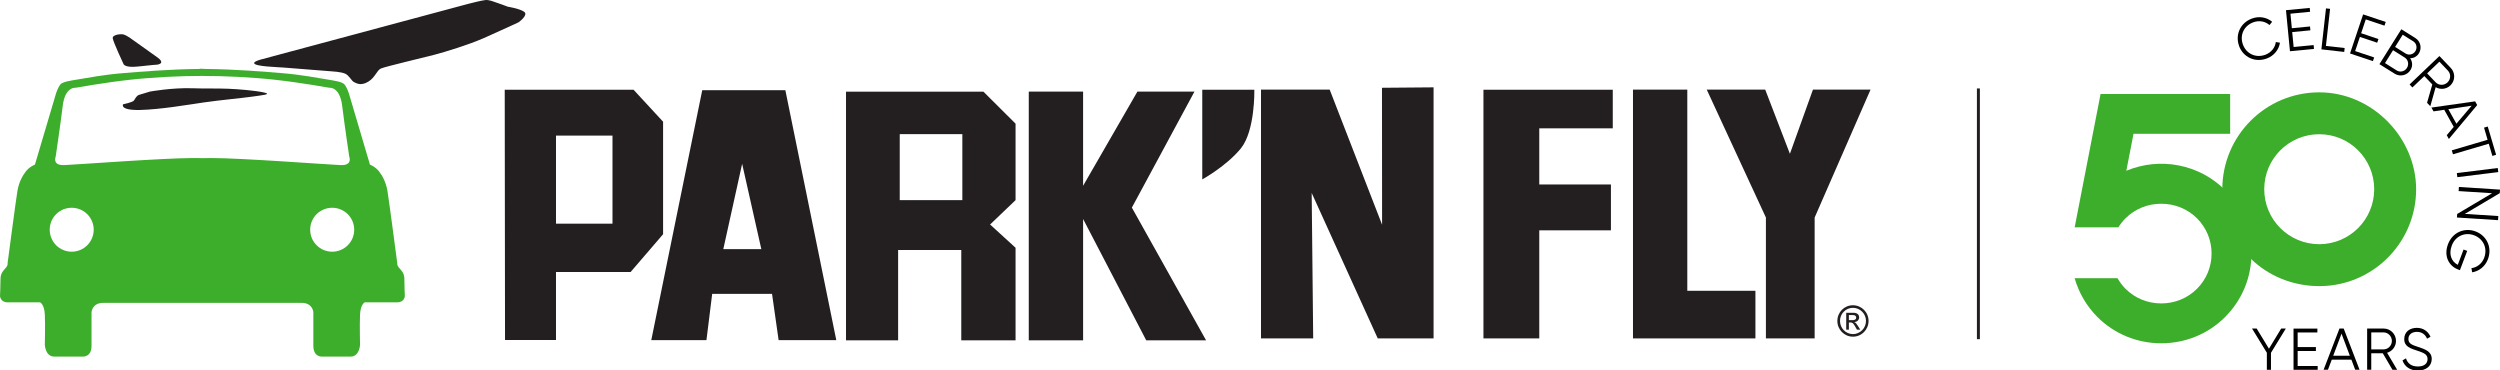 <?xml version="1.0" encoding="UTF-8"?><svg xmlns="http://www.w3.org/2000/svg" viewBox="0 0 679.28 100.66"><defs><style>.d{fill-rule:evenodd;}.d,.e{fill:#3dae2b;}.f{fill:#231f20;}</style></defs><g id="a"/><g id="b"><g id="c"><rect class="f" x="537.15" y="24.03" width=".81" height="68.13"/><path class="e" d="M632.05,77.68c13.66-.96,24.44-12.36,24.44-26.26s-11.78-26.33-26.33-26.33-26.33,11.78-26.33,26.33,10.78,25.3,24.44,26.26c1.16,.09,2.73,.09,3.78,0Zm-1.89-11.33c-8.25,0-14.94-6.68-14.94-14.94s6.68-14.94,14.94-14.94,14.94,6.68,14.94,14.94-6.68,14.94-14.94,14.94Z"/><path class="e" d="M604.61,51.66c-7.06-7.06-17.69-9.09-26.86-5.26l1.95-10.04h26.26v-10.82h-35.21l-7.04,36.23h11.88c.55-.89,1.2-1.71,1.94-2.45,2.56-2.56,6-3.96,9.71-3.96s7.15,1.41,9.71,3.96c2.56,2.55,3.96,5.95,3.96,9.57s-1.4,7.01-3.96,9.57-6.01,3.98-9.71,3.98-7.15-1.41-9.71-3.98c-.85-.85-1.59-1.83-2.18-2.88h-11.65c1.13,3.96,3.26,7.6,6.18,10.54,4.61,4.61,10.77,7.15,17.36,7.15h0c6.59,0,12.76-2.54,17.36-7.15,4.6-4.6,7.14-10.72,7.14-17.22,.01-6.53-2.52-12.65-7.12-17.25Z"/><g><path class="f" d="M42.68,15.53l-6.67-4.75s-1.27-1.02-2.43-1.41c-.62-.2-3.08,0-2.95,1.03,.13,1.02,2.95,7.04,2.95,7.04,0,0,.39,1.02,3.84,.64,4.08-.46,5.26-.51,5.26-.51,0,0,2.55-.25,0-2.04Z"/><path class="f" d="M52.28,23.98c-5.52-.19-11.53,.9-11.53,.9,0,0-2.18,.64-2.95,.89-.77,.26-1.03,1.03-1.41,1.54-.39,.51-2.95,1.03-2.95,1.03,0,0-1.02,1.67,4.61,1.54,5.64-.14,12.94-1.41,17.42-2.06,4.49-.64,10.13-1.15,12.82-1.53,2.69-.39,5.77-.64,3.45-1.16-2.3-.51-6.79-.9-9.86-1.02-3.19-.13-5.89,0-9.6-.13Z"/><path class="f" d="M131.84,.02c-2.04,.26-7.94,1.92-7.94,1.92l-53.05,14.24s-1.94,.51-1.79,1.01c.25,.9,6.4,1.03,7.94,1.16l13.07,1.03s2.56,.12,3.71,.63c1.15,.52,1.66,1.93,2.43,2.31,.77,.39,1.92,1.02,3.84-.12,1.92-1.15,2.3-3.08,3.46-3.59,1.15-.51,11.52-2.95,14.48-3.72,2.94-.77,9.23-2.69,13.32-4.48,4.1-1.8,9.61-4.36,9.61-4.36,0,0,2.69-1.92,1.54-2.82-1.16-.89-4.49-1.41-4.49-1.41,0,0-1.67-.64-2.82-1.03-1.13-.38-2.29-.9-3.31-.77Z"/></g><path class="d" d="M109.87,75.73c0-1.66-1.02-2.43-1.53-3.07s-.4-1.15-.4-1.15c0,0-2.3-17.55-2.68-19.73-.39-2.18-1.28-3.97-2.31-5.26-1.03-1.28-2.43-1.79-2.43-1.79l-5.76-19.47s-.51-1.54-1.15-2.31c-.64-.76-2.69-1.02-5-1.41-2.3-.38-7.04-1.28-11.91-1.66-4.61-.37-12.43-1.07-20.95-1.15l-1.44-.07v.07c-8.54,.08-16.37,.78-20.99,1.15-4.86,.38-9.61,1.28-11.91,1.66-2.3,.39-4.36,.65-5,1.41-.64,.77-1.15,2.31-1.15,2.31l-5.77,19.47s-1.4,.51-2.43,1.79c-1.02,1.29-1.92,3.08-2.31,5.26-.38,2.19-2.69,19.73-2.69,19.73,0,0,.13,.52-.39,1.15-.51,.64-1.53,1.41-1.53,3.07s-.14,4.75-.14,4.75c0,0,.14,1.67,2.06,1.67H10.9s1.15,.51,1.28,3.33,0,8.21,0,8.21c0,0,.13,3.2,2.56,3.2h7.69s2.44,.26,2.44-2.94v-9.1s.12-2.56,3.2-2.56h53.87c3.08,0,3.2,2.56,3.2,2.56v9.1c0,3.2,2.43,2.94,2.43,2.94h7.69c2.44,0,2.57-3.2,2.57-3.2,0,0-.13-5.38,0-8.21,.12-2.82,1.28-3.33,1.28-3.33h8.84c1.92,0,2.05-1.66,2.05-1.66,0,0-.13-3.08-.13-4.76Zm-90.39-7.34c-3.3,0-5.97-2.67-5.97-5.98s2.67-5.96,5.97-5.96,5.98,2.67,5.98,5.96c0,3.31-2.68,5.98-5.98,5.98Zm37.99-25.45c-.61,0-1.37,0-2.2,.03l-2.73-.03c-8.2,0-31.77,1.79-35.1,1.92-3.33,.13-2.31-2.31-2.31-2.31,0,0,1.28-8.58,1.92-13.83s3.46-4.87,3.46-4.87c0,0,7.82-1.41,14.74-2.17,6.25-.69,14.03-1.06,19.07-1.04h.96c5.01-.03,13.07,.32,19.5,1.04,6.91,.76,14.73,2.17,14.73,2.17,0,0,2.81-.38,3.46,4.87,.64,5.26,1.92,13.83,1.92,13.83,0,0,1.02,2.43-2.3,2.31-3.35-.13-26.92-1.92-35.12-1.92Zm32.79,25.45c-3.3,0-5.98-2.67-5.98-5.98s2.68-5.96,5.98-5.96,5.98,2.67,5.98,5.96c.01,3.31-2.67,5.98-5.98,5.98Z"/><g><g><path class="f" d="M166.42,36.84v23.93h-15.35v-23.93h15.35Zm13.75-3.77l-8.03-8.69h-35l.08,68.01h13.85v-18.48h20.27l8.83-10.27v-30.57h0Z"/><path class="f" d="M206.86,67.69h-10.33l5.12-23.18,5.21,23.18Zm20.37,24.73l-13.84-67.92h-22.58l-13.85,67.92h14.99l1.56-12.58h16.26l1.79,12.58h15.67Z"/><path class="f" d="M261.48,36.44v17.93h-17.01v-17.93h17.01Zm14.46-2.84l-8.74-8.7h-37.33V92.48h14.16v-24.56h17.16v24.56h14.75v-25.16l-6.92-6.32,6.92-6.62v-20.78Z"/><path class="f" d="M294.3,50.46l14.75-25.57h15.5l-17.01,31.52,20.17,36.07h-16.26l-17.16-32.98v32.98h-14.76V24.89h14.76v25.57h.01Z"/><path class="f" d="M326.67,24.38h14.15s.25,11.12-3.66,15.94c-3.92,4.81-10.49,8.43-10.49,8.43V24.38Z"/><path class="f" d="M389.52,91.95h-15.17l-17.95-39.52,.41,39.52h-14.18V24.35h18.66l14.24,36.71-.03-37.21,14.02-.12V91.95h0Z"/><path class="f" d="M438.2,34.87h-19.96v15.25h19.47v12.46h-19.47v29.37h-15.17V24.38h35.14v10.49h0Z"/><path class="f" d="M458.46,79.01h18.51v12.94h-33.27V24.35h14.76v54.66h0Z"/><path class="f" d="M493.06,59.11v32.84h-13.24V59.11l-16.08-34.76h15.89l6.71,17.44,6.26-17.44h15.65l-15.19,34.76Z"/></g><path class="f" d="M502.36,86.99v-1.38h1.17c.49,0,.82,.26,.82,.69,0,.47-.39,.69-.94,.69h-1.05Zm-.74,2.58h.74v-1.95h.43c.56,0,.79,.21,1.36,1.23l.41,.72h.89l-.55-.89c-.39-.61-.66-1.01-1.05-1.15v-.02c.77-.05,1.31-.58,1.31-1.32,0-.5-.38-1.2-1.51-1.2h-2.01v4.58h-.02Zm5.39-2.37c0,1.97-1.61,3.58-3.54,3.58s-3.52-1.6-3.52-3.58,1.56-3.56,3.52-3.56c1.93,0,3.54,1.59,3.54,3.56Zm.7,0c0-2.36-1.9-4.26-4.25-4.26s-4.23,1.9-4.23,4.26,1.89,4.28,4.23,4.28c2.36,0,4.25-1.91,4.25-4.28Z"/></g><g><path d="M608.4,12.52c-1.12-3,.25-6.28,3.47-7.48,1.95-.73,4.05-.35,5.5,.88l-.73,.89c-1.12-1.02-2.82-1.34-4.4-.75-2.65,.99-3.72,3.63-2.8,6.07,.91,2.44,3.44,3.73,6.1,2.74,1.57-.59,2.65-1.95,2.83-3.45l1.12,.18c-.27,1.88-1.61,3.56-3.57,4.29-3.22,1.2-6.41-.37-7.53-3.37Z"/><path d="M628.64,12.24l.1,1.05-6.53,.63-1.08-11.15,6.45-.62,.1,1.05-5.34,.52,.38,3.95,4.94-.48,.1,1.05-4.94,.48,.39,4.05,5.42-.52Z"/><path d="M637.07,13.06l-.12,1.05-6.2-.7,1.25-11.13,1.11,.12-1.13,10.08,5.09,.57Z"/><path d="M645.09,15.61l-.34,1-6.22-2.08,3.56-10.62,6.14,2.06-.34,1-5.08-1.7-1.26,3.76,4.7,1.58-.34,1-4.7-1.58-1.29,3.85,5.16,1.73Z"/><path d="M654.95,19.04c-.92,1.46-2.84,1.9-4.3,.98l-4.13-2.59,5.95-9.48,3.82,2.4c1.41,.88,1.83,2.75,.95,4.15-.55,.88-1.44,1.33-2.38,1.32,.66,.94,.75,2.17,.09,3.23Zm-.95-.59c.6-.96,.34-2.22-.6-2.81l-3.18-2-2.19,3.5,3.18,2c.94,.59,2.18,.29,2.79-.69Zm-1.15-9.01l-2.07,3.31,2.87,1.8c.88,.55,2.06,.27,2.64-.65,.57-.91,.32-2.1-.56-2.66l-2.87-1.8Z"/><path d="M660.88,22.94l-2.16-2.27-3.24,3.09-.77-.81,8.11-7.72,3.09,3.24c1.28,1.34,1.23,3.47-.12,4.75-1.1,1.05-2.74,1.2-3.99,.47l-1.46,5.17-.88-.93,1.43-4.99Zm-1.4-3l2.32,2.43c.85,.89,2.3,.9,3.21,.03,.93-.88,.97-2.32,.12-3.21l-2.32-2.43-3.33,3.18Z"/><path d="M666.71,34.47l-2.58-4.64-2.91,.43-.58-1.03,11.88-1.69,.56,1.01-7.69,9.21-.58-1.03,1.9-2.25Zm.73-.86l4.14-4.89-6.34,.95,2.19,3.94Z"/><path d="M677.2,42.35l-.97-3.3-9.73,2.87-.32-1.07,9.73-2.87-.97-3.3,1.01-.3,2.27,7.68-1.01,.3Z"/><path d="M678.81,46.76l-11.12,1.38-.14-1.11,11.12-1.38,.14,1.11Z"/><path d="M678.75,59.82l-11.17-.72,.06-.96,9.5-5.64-9.1-.58,.07-1.12,11.17,.72-.06,.96-9.5,5.64,9.1,.58-.07,1.12Z"/><path d="M667.85,73.2c-2.5-.95-3.91-3.65-2.69-6.87,1.22-3.22,4.5-4.58,7.5-3.44s4.56,4.32,3.34,7.54c-.74,1.96-2.42,3.28-4.29,3.56l-.19-1.13c1.5-.17,2.87-1.24,3.46-2.81,1-2.65-.28-5.19-2.72-6.11-2.44-.92-5.08,.13-6.08,2.78-.92,2.44-.05,4.38,1.63,5.24l1.57-4.16,.99,.37-1.98,5.24-.54-.2Z"/></g><g><path d="M617.05,95.88v4.59h-1.12v-4.63l-4.03-6.58h1.26l3.34,5.49,3.33-5.49h1.26l-4.05,6.61Z"/><path d="M629.74,99.42v1.06h-6.56v-11.2h6.48v1.06h-5.36v3.97h4.96v1.06h-4.96v4.07h5.44Z"/><path d="M638.88,97.72h-5.31l-1.04,2.75h-1.18l4.31-11.2h1.15l4.31,11.2h-1.18l-1.04-2.75Zm-.4-1.06l-2.26-6-2.26,6h4.51Z"/><path d="M647.44,95.99h-3.14v4.48h-1.12v-11.2h4.48c1.86,0,3.36,1.5,3.36,3.36,0,1.52-1.02,2.82-2.42,3.22l2.74,4.63h-1.28l-2.62-4.48Zm-3.14-1.06h3.36c1.23,0,2.24-1.04,2.24-2.3s-1.01-2.31-2.24-2.31h-3.36v4.61Z"/><path d="M652.78,97.93l.96-.56c.4,1.34,1.46,2.21,3.22,2.21s2.64-.82,2.64-2.02c0-1.3-1.1-1.71-2.75-2.26-1.83-.61-3.59-1.09-3.59-3.15s1.58-3.07,3.44-3.07,3.12,1.09,3.7,2.42l-.94,.53c-.42-1.01-1.28-1.86-2.75-1.86-1.34,0-2.32,.71-2.32,1.94s.96,1.6,2.48,2.1c2.03,.67,3.86,1.25,3.86,3.33,0,1.92-1.54,3.14-3.78,3.14-2.06,0-3.58-1.04-4.16-2.74Z"/></g></g></g></svg>